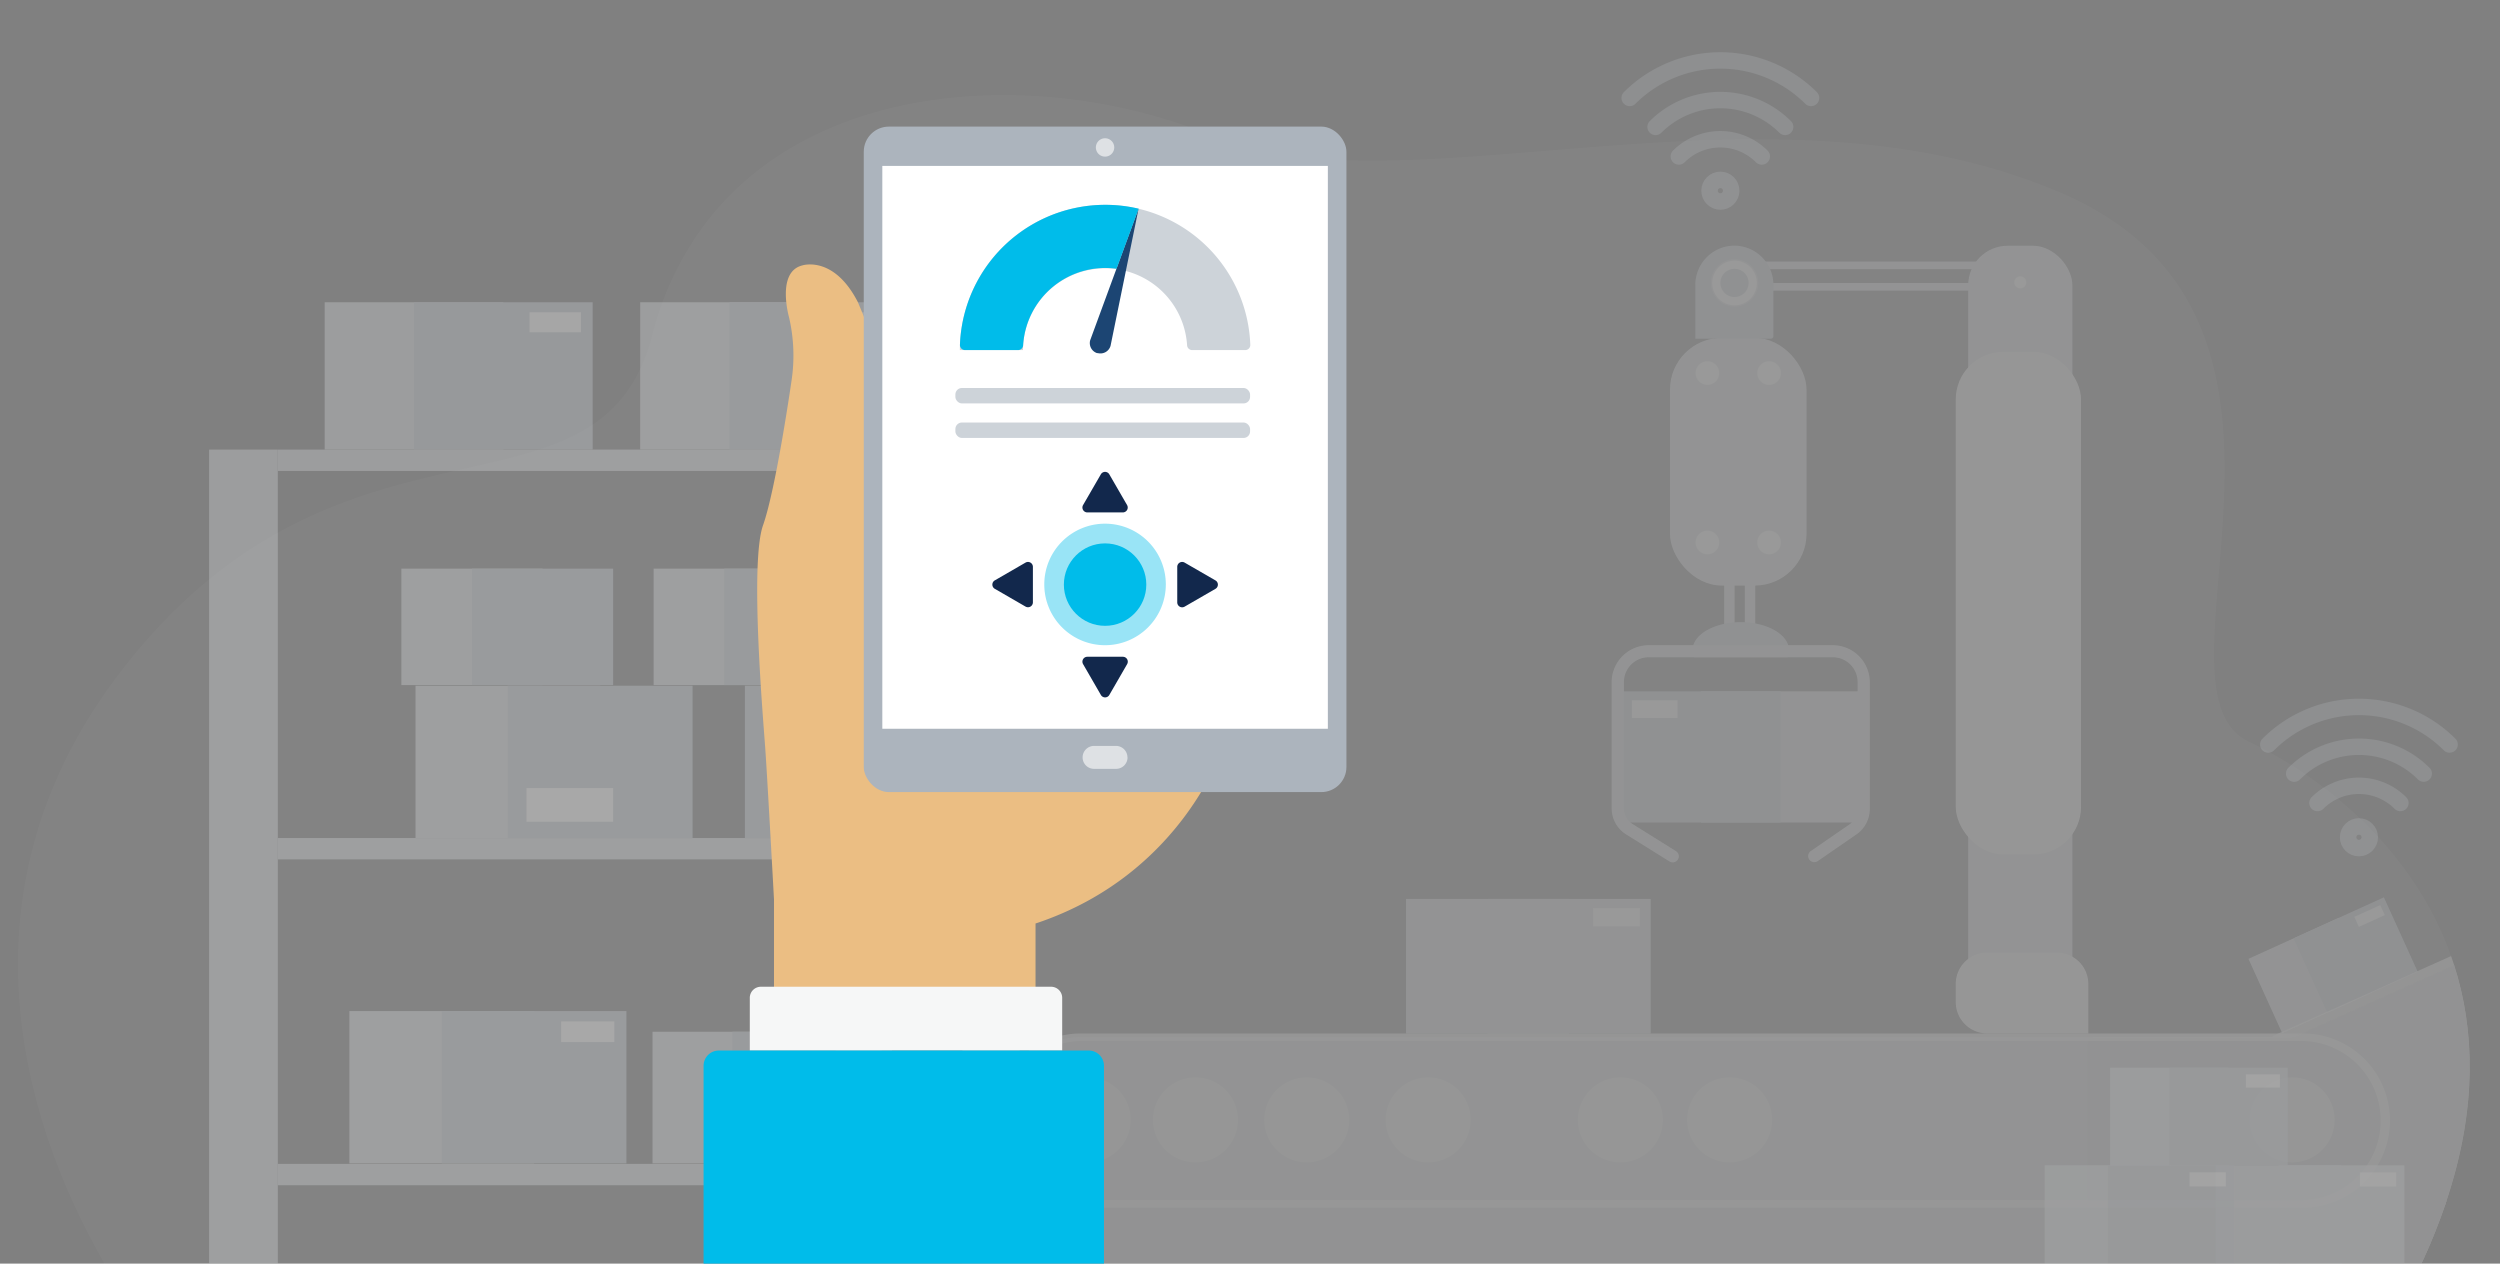 <svg id="Layer_1" data-name="Layer 1" xmlns="http://www.w3.org/2000/svg" width="759.44" height="383.85" viewBox="0 0 759.44 383.85"><rect x="0" y="0" width="759.44" height="383.85" fill="#808080" stroke="none"/><defs><style>.cls-1,.cls-11,.cls-5{fill:#fff;}.cls-1{opacity:0.03;}.cls-2{opacity:0.3;}.cls-3{fill:#dee1e4;}.cls-20,.cls-4{fill:#cdd3d9;}.cls-6{fill:#878e93;opacity:0.1;}.cls-7{fill:#93c2f7;}.cls-8{fill:#dfefff;}.cls-9{opacity:0.6;}.cls-10{fill:#f2f2f2;}.cls-11,.cls-14{opacity:0.75;}.cls-12{fill:#d9dbdd;}.cls-13{opacity:0.8;}.cls-15{fill:none;stroke:#cdd3d9;stroke-linecap:round;stroke-linejoin:round;stroke-width:5px;}.cls-16{fill:#ebbe83;}.cls-17{fill:#f6f7f7;}.cls-18,.cls-22,.cls-24{fill:#00bcea;}.cls-19{fill:#acb4bd;}.cls-20,.cls-21,.cls-22,.cls-23,.cls-24{fill-rule:evenodd;}.cls-21{fill:#1c4573;}.cls-23{fill:#12284c;}.cls-24{opacity:0.4;}</style></defs><path class="cls-1" d="M743.19,364.76c-.1.32-.21.64-.32,1q-1.39,4.08-3.07,8.31l-.48,1.17q-2,5-4.52,10.23h0l-.06.12L33,386.52c.17-2.8-64.09-93.53,3.15-181.82S182,164,198.13,101.86A94.64,94.64,0,0,1,214.42,67.7c.38-.5.77-1,1.17-1.49,1-1.27,2-2.49,3.11-3.69l.9-1a87.66,87.66,0,0,1,8.65-8.18c.61-.5,1.22-1,1.85-1.49h0c37.36-29.23,96.07-28,138-10.6,55.7,23.09,157.65-17,244.76,12.28,1.45.49,2.89,1,4.32,1.52h0q4.53,1.65,9,3.57a94.31,94.31,0,0,1,17.08,9.45c.7.49,1.39,1,2.07,1.5h0c60.35,45.53,6.7,141,37.87,155.76,19.56,9.26,48.43,30.06,60.92,63.83l.46,1.29c.17.48.34,1,.5,1.45s.29.87.43,1.31C751.81,312.85,752.57,336.61,743.19,364.76Z"/><g class="cls-2"><rect class="cls-3" x="194.47" y="91.83" width="54.27" height="44.75" transform="translate(443.21 228.4) rotate(180)"/><rect class="cls-4" x="221.61" y="91.83" width="54.27" height="44.75" transform="translate(497.48 228.4) rotate(180)"/><rect class="cls-5" x="256.71" y="94.86" width="15.62" height="6.08"/><rect class="cls-3" x="98.63" y="91.83" width="54.27" height="44.75" transform="translate(251.53 228.4) rotate(180)"/><rect class="cls-4" x="125.76" y="91.83" width="54.27" height="44.75" transform="translate(305.8 228.4) rotate(180)"/><rect class="cls-5" x="160.86" y="94.86" width="15.62" height="6.08"/><rect class="cls-3" x="63.52" y="136.58" width="20.87" height="248.97"/><rect class="cls-3" x="292.38" y="136.58" width="17.35" height="248.97"/><rect class="cls-3" x="84.4" y="136.58" width="225.33" height="6.48"/><rect class="cls-3" x="84.4" y="254.58" width="225.33" height="6.48"/><rect class="cls-3" x="84.4" y="353.56" width="225.33" height="6.48"/><rect class="cls-6" x="198.23" y="208.32" width="56.11" height="46.27" transform="translate(452.57 462.9) rotate(180)"/><rect class="cls-4" x="226.28" y="208.32" width="56.11" height="46.27" transform="translate(508.67 462.9) rotate(180)"/><polygon class="cls-7" points="198.26 242.85 207.15 242.85 206.37 240.35 207.15 238.56 198.26 238.56 198.26 242.85"/><rect class="cls-3" x="126.22" y="208.32" width="56.11" height="46.27" transform="translate(308.55 462.9) rotate(180)"/><rect class="cls-4" x="154.28" y="208.32" width="56.11" height="46.27" transform="translate(364.66 462.9) rotate(180)"/><rect class="cls-5" x="159.94" y="239.39" width="26.32" height="10.24"/><rect class="cls-3" x="198.23" y="313.42" width="48.5" height="39.99" transform="translate(444.95 666.83) rotate(180)"/><rect class="cls-4" x="222.48" y="313.42" width="48.5" height="39.99" transform="translate(493.45 666.83) rotate(180)"/><polygon class="cls-8" points="222.48 325.79 230.16 325.79 229.48 323.63 230.16 322.09 222.48 322.09 222.48 325.79"/><polygon class="cls-7" points="222.48 322.09 214.79 322.09 215.47 324.25 214.79 325.79 222.48 325.79 222.48 322.09"/><polygon class="cls-8" points="270.97 343.69 263.29 343.69 263.96 345.86 263.29 347.4 270.97 347.4 270.97 343.69"/><rect class="cls-5" x="253.84" y="316.13" width="13.96" height="5.43"/><rect class="cls-3" x="106.12" y="307.14" width="56.11" height="46.27" transform="translate(268.36 660.55) rotate(180)"/><rect class="cls-4" x="134.18" y="307.14" width="56.11" height="46.27" transform="translate(324.47 660.55) rotate(180)"/><rect class="cls-5" x="170.47" y="310.28" width="16.15" height="6.28"/><rect class="cls-3" x="121.92" y="172.73" width="42.89" height="35.37" transform="translate(286.73 380.84) rotate(180)"/><rect class="cls-4" x="143.36" y="172.73" width="42.89" height="35.37" transform="translate(329.62 380.84) rotate(180)"/><rect class="cls-3" x="198.56" y="172.73" width="42.89" height="35.37" transform="translate(440.01 380.84) rotate(180)"/><rect class="cls-4" x="220" y="172.73" width="42.89" height="35.37" transform="translate(482.9 380.84) rotate(180)"/></g><g class="cls-2"><g class="cls-9"><rect class="cls-3" x="516.7" y="210.01" width="48.32" height="39.84"/><rect class="cls-4" x="492.55" y="210.01" width="48.32" height="39.84"/><rect class="cls-5" x="495.71" y="212.71" width="13.9" height="5.41" transform="translate(1005.32 430.84) rotate(180)"/><rect class="cls-3" x="523.76" y="173.29" width="3.17" height="20.67"/><rect class="cls-3" x="530.04" y="173.29" width="3.17" height="20.67"/><rect class="cls-3" x="507.3" y="102.62" width="41.48" height="75.26" rx="15.74"/><circle class="cls-5" cx="518.67" cy="113.33" r="3.61"/><path class="cls-5" d="M515.06,164.79a3.61,3.61,0,1,1,3.61,3.61A3.61,3.61,0,0,1,515.06,164.79Z"/><path class="cls-5" d="M533.8,113.33a3.61,3.61,0,1,1,3.61,3.61A3.61,3.61,0,0,1,533.8,113.33Z"/><path class="cls-5" d="M533.8,164.79a3.61,3.61,0,1,1,3.61,3.61A3.61,3.61,0,0,1,533.8,164.79Z"/><path class="cls-4" d="M543.45,197.51a5.34,5.34,0,0,1-.47,2.15H514.63a5.18,5.18,0,0,1-.48-2.15c0-4.7,6.56-8.51,14.65-8.51S543.45,192.81,543.45,197.51Z"/><path class="cls-3" d="M568,207.21v38.52a9.39,9.39,0,0,1-4.06,7.74l-11.75,8.11a1.86,1.86,0,0,1-2.58-.48h0a1.85,1.85,0,0,1,.48-2.58l11.75-8.1a5.71,5.71,0,0,0,2.46-4.69V207.21a7.55,7.55,0,0,0-7.55-7.55h-55.9a7.54,7.54,0,0,0-7.54,7.55v38.3a5.66,5.66,0,0,0,2.67,4.83l13.13,8.21a1.85,1.85,0,0,1,.59,2.55h0a1.85,1.85,0,0,1-2.55.59L494,253.49a9.35,9.35,0,0,1-4.42-8v-38.3A11.25,11.25,0,0,1,500.85,196h55.9A11.25,11.25,0,0,1,568,207.21Z"/><rect class="cls-3" x="526.92" y="79.45" width="77.02" height="2.32"/><rect class="cls-3" x="526.92" y="85.95" width="77.02" height="2.32"/><path class="cls-4" d="M538,102.88h-23V86.62a11.92,11.92,0,0,1,11.86-12h0a11.92,11.92,0,0,1,11.86,12v15.51A.76.76,0,0,1,538,102.88Z"/><rect class="cls-3" x="597.89" y="74.65" width="31.65" height="228.86" rx="12.01"/><circle class="cls-5" cx="613.71" cy="85.77" r="1.84"/><rect class="cls-10" x="594.11" y="106.89" width="38.06" height="152.66" rx="14.45"/><path class="cls-10" d="M603.64,289.39h21.21a9.53,9.53,0,0,1,9.53,9.53v15a0,0,0,0,1,0,0H603.64a9.53,9.53,0,0,1-9.53-9.53v-5.49a9.53,9.53,0,0,1,9.53-9.53Z"/><circle class="cls-5" cx="526.92" cy="85.95" r="7.01" transform="translate(429.03 610.78) rotate(-88.7)"/><path class="cls-3" d="M526.92,93.17A7.23,7.23,0,1,1,534.15,86,7.24,7.24,0,0,1,526.92,93.17Zm0-14a6.8,6.8,0,1,0,6.79,6.8A6.8,6.8,0,0,0,526.92,79.15Z"/><circle class="cls-4" cx="526.92" cy="85.95" r="4.28" transform="translate(322.21 579.03) rotate(-76.72)"/></g><g class="cls-9"><rect class="cls-3" x="686.82" y="283.94" width="30.12" height="24.84" transform="translate(1463.48 275.76) rotate(155.56)"/><rect class="cls-4" x="700.53" y="277.7" width="30.12" height="24.84" transform="translate(1487.1 258.18) rotate(155.56)"/><rect class="cls-5" x="715.48" y="276.58" width="8.67" height="3.37" transform="translate(-50.63 322.74) rotate(-24.44)"/><path class="cls-11" d="M743.19,364.76c-.1.32-.21.64-.32,1q-1.39,4.08-3.07,8.31l-.48,1.17q-2,5-4.52,10.23H697.93l-2.12-19.71-.1-1-.08-.75-5.25-48.93,0-.38,2.77-1.23,13.75-6.15,13.76-6.14L734.37,295l10.21-4.57c.17.48.34,1,.5,1.45s.29.87.43,1.31C751.81,312.85,752.57,336.61,743.19,364.76Z"/><path class="cls-12" d="M743.19,364.76c-.1.32-.21.64-.32,1H699.5l-.1-1-.07-.75-4.74-47.95,2.19-1,48.73-21.85C751.81,312.85,752.57,336.61,743.19,364.76Z"/><path class="cls-3" d="M699.5,365.72H328.31A25.32,25.32,0,0,1,303,340.4h0a25.32,25.32,0,0,1,25.32-25.32H699.5a25.32,25.32,0,0,1,25.32,25.32h0A25.32,25.32,0,0,1,699.5,365.72Z"/><path class="cls-12" d="M724.82,340.4a25.33,25.33,0,0,1-25.32,25.33H636.56a2.45,2.45,0,0,1-2.44-2.45V317.52a2.44,2.44,0,0,1,2.44-2.44H699.5A25.32,25.32,0,0,1,724.82,340.4Z"/><path class="cls-12" d="M743.19,364.76c-.1.32-.21.64-.32,1q-1.39,4.08-3.07,8.31l-.48,1.17q-2,5-4.52,10.23H694.62l-368.84.17V364.76Z"/><path class="cls-12" d="M743.19,364.76c-.1.32-.21.64-.32,1q-1.39,4.08-3.07,8.31l-.48,1.17q-2,5-4.52,10.23H694.62v-20.7Z"/><g class="cls-13"><path class="cls-5" d="M699.5,366.86H328.31a26.46,26.46,0,1,1,.05-52.92H699.55a26.46,26.46,0,0,1,0,52.92ZM328.31,316.22a24.19,24.19,0,0,0,0,48.37H699.5a24.19,24.19,0,0,0,0-48.37Z"/></g><circle class="cls-10" cx="330.57" cy="340.19" r="12.91"/><circle class="cls-10" cx="363.15" cy="340.19" r="12.91"/><circle class="cls-10" cx="396.96" cy="340.19" r="12.91"/><circle class="cls-10" cx="433.84" cy="340.19" r="12.91"/><circle class="cls-10" cx="492.23" cy="340.19" r="12.91"/><circle class="cls-10" cx="525.42" cy="340.19" r="12.91"/><circle class="cls-10" cx="696.3" cy="340.19" r="12.91"/></g><g class="cls-9"><rect class="cls-3" x="427.12" y="273.09" width="49.54" height="40.85" transform="translate(903.78 587.02) rotate(180)"/><rect class="cls-3" x="451.89" y="273.09" width="49.54" height="40.85" transform="translate(953.32 587.02) rotate(180)"/><rect class="cls-5" x="483.93" y="275.86" width="14.25" height="5.55"/></g><g class="cls-14"><rect class="cls-3" x="672.99" y="354.01" width="38.28" height="31.56" transform="translate(1384.27 739.58) rotate(180)"/><rect class="cls-3" x="692.13" y="354.01" width="38.28" height="31.56" transform="translate(1422.54 739.58) rotate(180)"/><rect class="cls-5" x="716.89" y="356.15" width="11.02" height="4.29"/></g><g class="cls-14"><rect class="cls-3" x="621.12" y="353.97" width="38.35" height="31.63" transform="translate(1280.6 739.58) rotate(180)"/><rect class="cls-4" x="640.3" y="353.97" width="38.35" height="31.63" transform="translate(1318.96 739.58) rotate(180)"/><rect class="cls-5" x="665.11" y="356.12" width="11.04" height="4.29"/></g><g class="cls-14"><rect class="cls-3" x="641" y="324.35" width="35.96" height="29.65" transform="translate(1317.96 678.36) rotate(180)"/><rect class="cls-4" x="658.98" y="324.35" width="35.96" height="29.65" transform="translate(1353.92 678.36) rotate(180)"/><rect class="cls-5" x="682.24" y="326.36" width="10.35" height="4.03"/></g><g class="cls-9"><path class="cls-15" d="M510,47.52a17.79,17.79,0,0,1,25.18,0"/><path class="cls-15" d="M502.93,38.55a27.82,27.82,0,0,1,39.35,0"/><path class="cls-15" d="M495.06,29.75a39,39,0,0,1,55.09,0"/><circle class="cls-15" cx="522.61" cy="57.93" r="3.29"/></g><g class="cls-9"><path class="cls-15" d="M704,243.93a17.79,17.79,0,0,1,25.18,0"/><path class="cls-15" d="M696.92,235a27.82,27.82,0,0,1,39.35,0"/><path class="cls-15" d="M689.05,226.16a38.94,38.94,0,0,1,55.08,0"/><circle class="cls-15" cx="716.59" cy="254.34" r="3.29"/></g></g><rect class="cls-16" x="374.36" y="51.28" width="26.44" height="41.68" rx="11.98" transform="translate(164.51 -252.93) rotate(45)"/><path class="cls-16" d="M235.12,300.62v-27.4s-2-36.76-2.67-46.11-4.68-56.14-.67-67.5,8.69-44.11,8.69-44.11a51.31,51.31,0,0,0-.75-19s-4-13.89,4-15.87c0,0,9.52-3.17,16.86,11.11,0,0,13.88,32.73,16.07,44.83s54.61,61,54.61,61l41,27.47s-12,40.34-57.69,55.5v21.25Z"/><path class="cls-17" d="M227.77,319.13v-16a3.37,3.37,0,0,1,3.37-3.38h88.15a3.38,3.38,0,0,1,3.38,3.38v16"/><path class="cls-18" d="M213.73,385.55v-61.8a4.62,4.62,0,0,1,4.62-4.62H330.74a4.62,4.62,0,0,1,4.62,4.62v61.8Z"/><rect class="cls-16" x="372.28" y="95.52" width="26.44" height="41.68" rx="11.98" transform="translate(195.19 -238.51) rotate(45)"/><rect class="cls-16" x="373.56" y="133.07" width="26.44" height="41.68" rx="11.98" transform="translate(222.12 -228.41) rotate(45)"/><rect class="cls-16" x="374.07" y="170.63" width="26.44" height="41.68" rx="11.98" transform="translate(248.82 -217.77) rotate(45)"/><rect class="cls-19" x="262.39" y="38.46" width="146.62" height="202.16" rx="7.63"/><rect class="cls-5" x="268.03" y="50.4" width="135.34" height="170.98"/><path class="cls-3" d="M342.52,230.08a3.48,3.48,0,0,1-3.49,3.48h-6.67a3.48,3.48,0,0,1-3.49-3.48h0a3.49,3.49,0,0,1,3.49-3.49H339a3.49,3.49,0,0,1,3.49,3.49Z"/><path class="cls-3" d="M338.48,44.76A2.79,2.79,0,1,1,335.7,42,2.79,2.79,0,0,1,338.48,44.76Z"/><path class="cls-20" d="M378.26,106.35a1.55,1.55,0,0,0,1.55-1.62,44.13,44.13,0,0,0-88.23,1.62h19.18a24.95,24.95,0,0,1,49.85-1.46,1.55,1.55,0,0,0,1.55,1.46Z"/><path class="cls-21" d="M333.39,107.31a3.21,3.21,0,0,1-2.2-4l14.7-40-8.53,41.74h0a3.2,3.2,0,0,1-4,2.18Z"/><path class="cls-22" d="M309.26,106.35a1.54,1.54,0,0,0,1.54-1.46,25,25,0,0,1,28.38-23.25l6.71-18.25a44.21,44.21,0,0,0-54.28,41.34,1.55,1.55,0,0,0,1.55,1.62Z"/><rect class="cls-4" x="290.22" y="117.86" width="89.52" height="4.69" rx="1.98"/><rect class="cls-4" x="290.22" y="128.35" width="89.52" height="4.69" rx="1.98"/><path class="cls-23" d="M334.41,144.09l-5.4,9.34a1.49,1.49,0,0,0,1.29,2.23h10.79a1.49,1.49,0,0,0,1.29-2.23l-5.4-9.34A1.48,1.48,0,0,0,334.41,144.09Z"/><path class="cls-23" d="M337,211.09l5.4-9.35a1.49,1.49,0,0,0-1.29-2.23H330.3a1.49,1.49,0,0,0-1.29,2.23l5.4,9.35A1.48,1.48,0,0,0,337,211.09Z"/><path class="cls-23" d="M369.2,176.3l-9.35-5.4a1.49,1.49,0,0,0-2.23,1.29V183a1.49,1.49,0,0,0,2.23,1.29l9.35-5.4A1.48,1.48,0,0,0,369.2,176.3Z"/><path class="cls-23" d="M302.2,178.87l9.34,5.4a1.49,1.49,0,0,0,2.23-1.29V172.19a1.49,1.49,0,0,0-2.23-1.29l-9.34,5.4A1.48,1.48,0,0,0,302.2,178.87Z"/><path class="cls-24" d="M335.7,196a18.46,18.46,0,1,1,18.45-18.45A18.48,18.48,0,0,1,335.7,196Z"/><circle class="cls-18" cx="335.7" cy="177.59" r="12.52"/></svg>